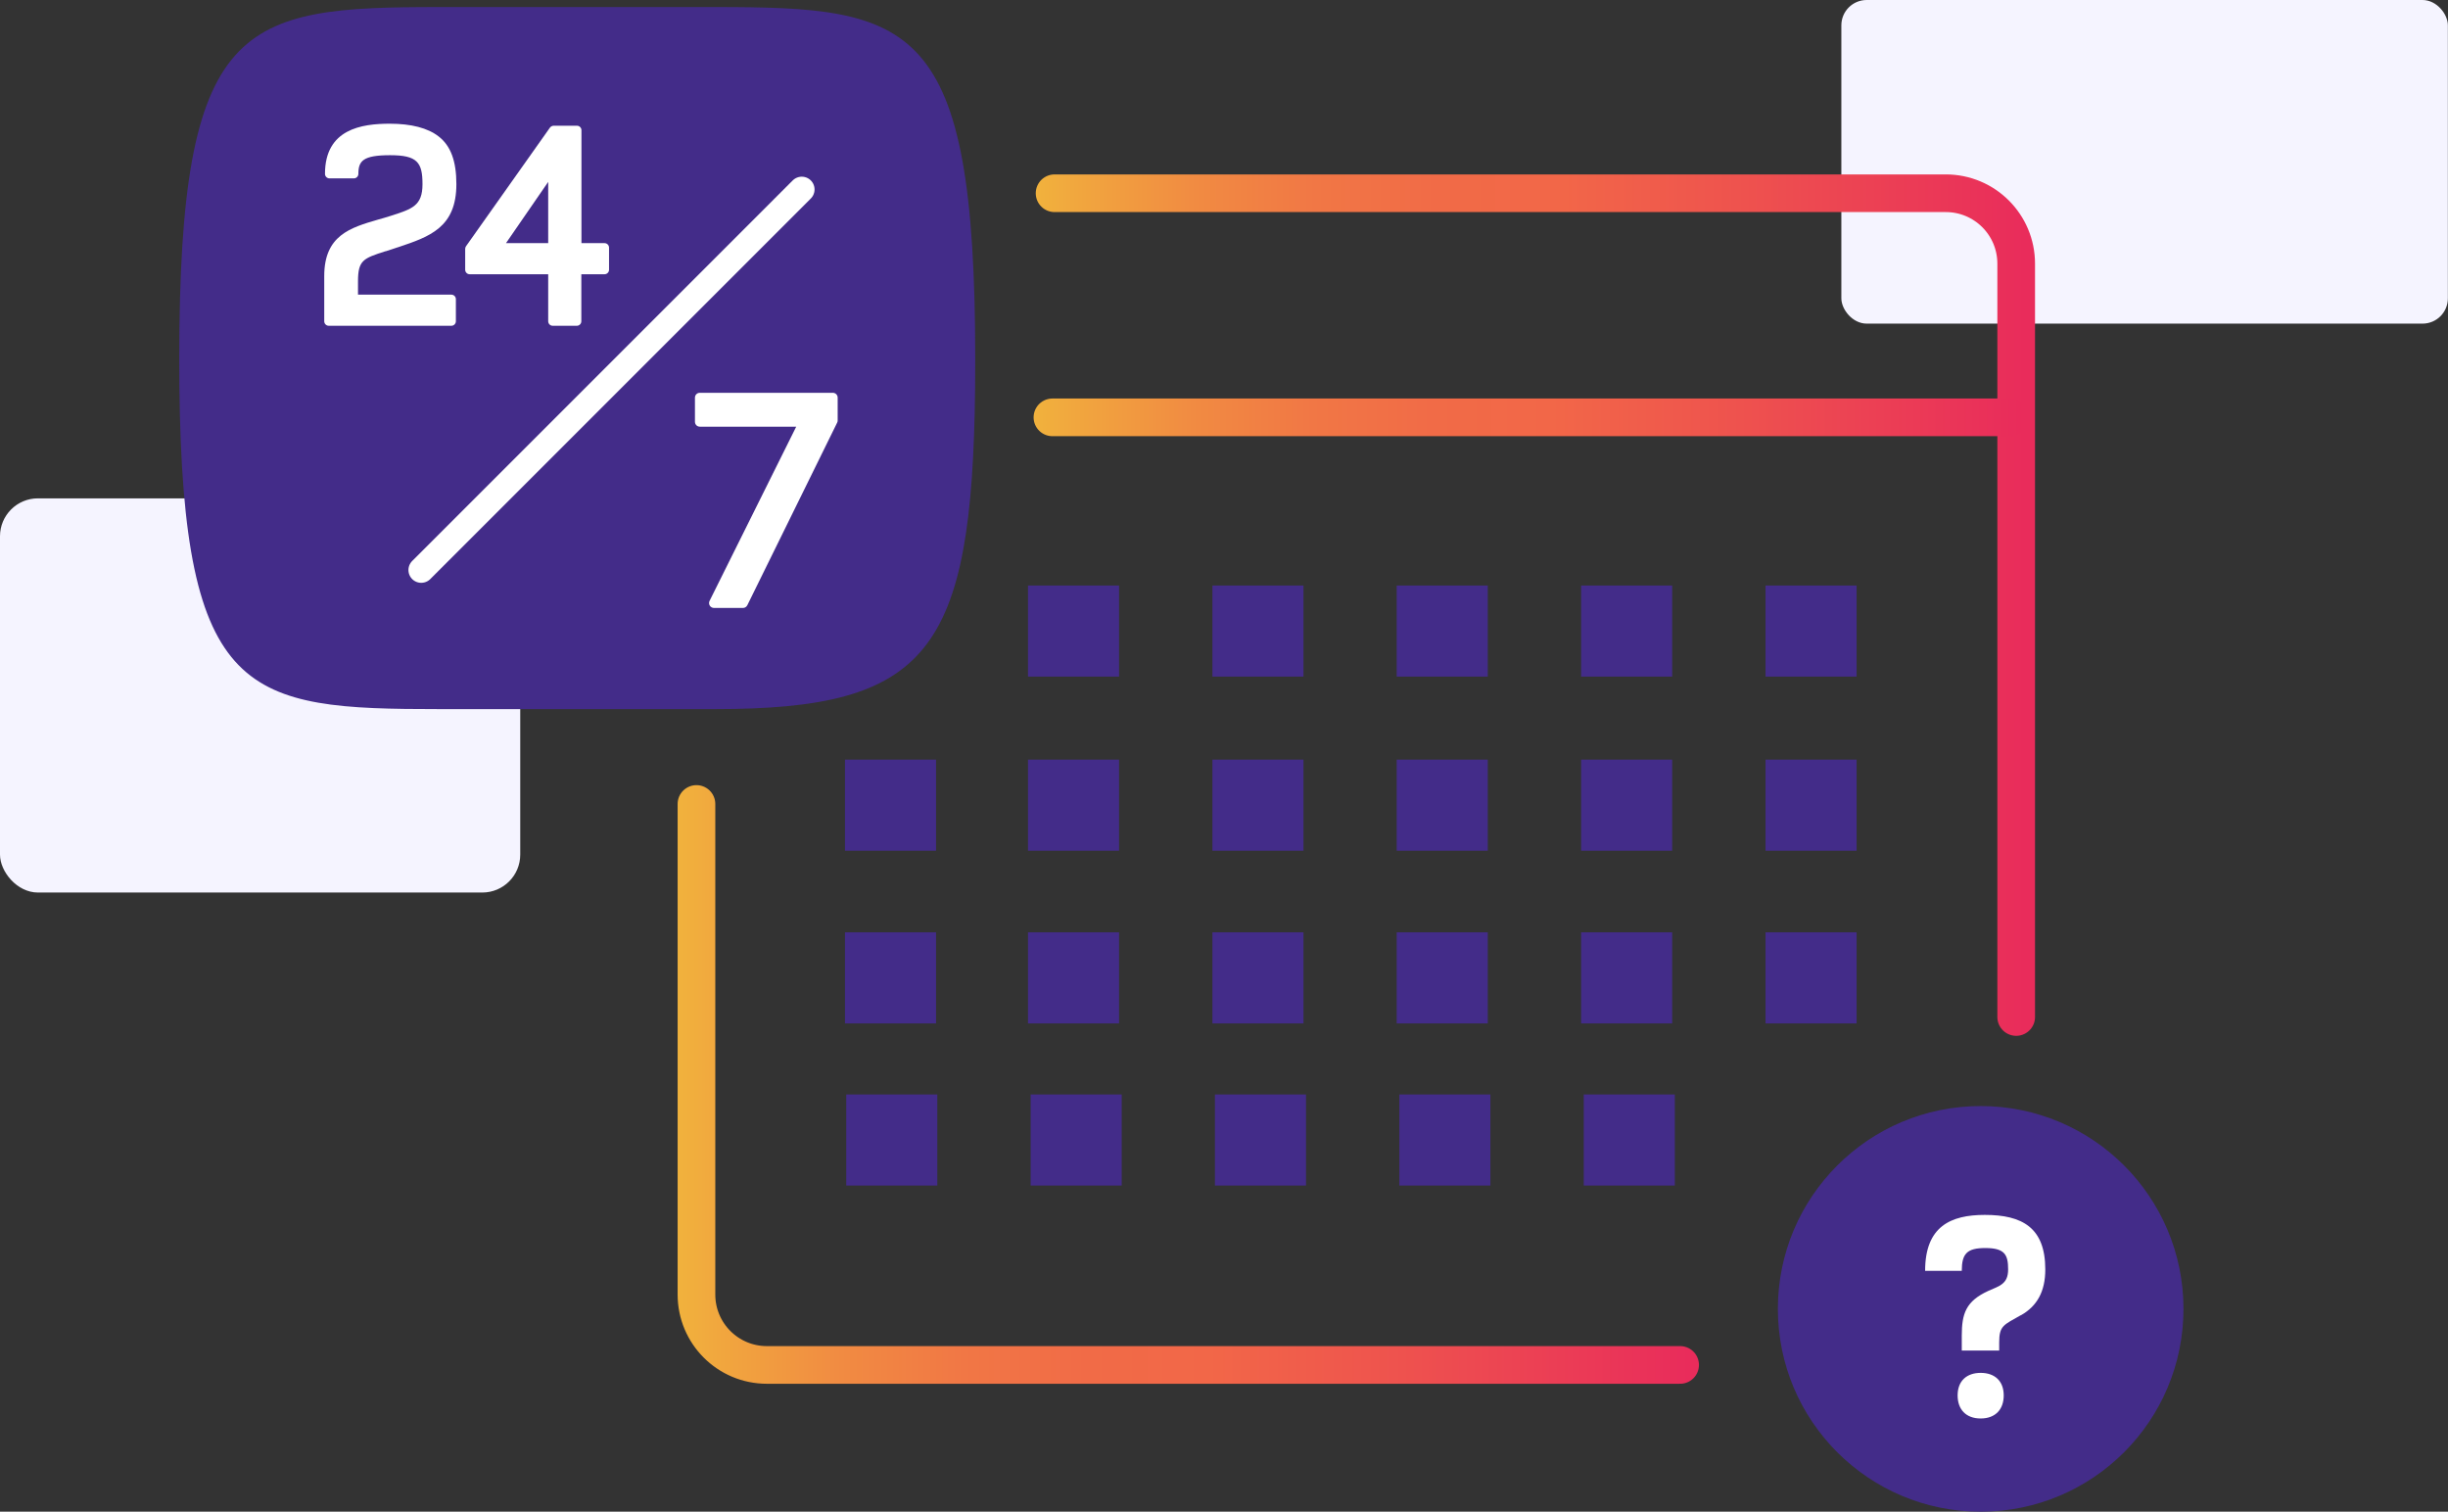 <?xml version="1.0" encoding="UTF-8"?>
<svg xmlns="http://www.w3.org/2000/svg" xmlns:xlink="http://www.w3.org/1999/xlink" id="Layer_1" viewBox="0 0 194.34 120">
  <rect x="0" y="0" width="194.34" height="120" fill="#333333" stroke="none"/>
  <defs>
    <style>.cls-1{fill:#f5f4ff;}.cls-2{fill:#fff;}.cls-3{fill:#432c89;}.cls-4{stroke:url(#linear-gradient-2);}.cls-4,.cls-5,.cls-6{stroke-width:2.99px;}.cls-4,.cls-5,.cls-6,.cls-7{fill:none;stroke-linecap:round;stroke-miterlimit:10;}.cls-5{stroke:url(#linear-gradient-3);}.cls-6{stroke:url(#linear-gradient);}.cls-7{stroke:#fff;stroke-width:2.03px;}</style>
    <linearGradient id="linear-gradient" x1="82.22" y1="48.03" x2="161.55" y2="48.03" gradientUnits="userSpaceOnUse">
      <stop offset="0" stop-color="#f1b23d"></stop>
      <stop offset=".04" stop-color="#f1a73e"></stop>
      <stop offset=".16" stop-color="#f18b42"></stop>
      <stop offset=".28" stop-color="#f17745"></stop>
      <stop offset=".4" stop-color="#f16b47"></stop>
      <stop offset=".52" stop-color="#f26748"></stop>
      <stop offset=".71" stop-color="#ee524e"></stop>
      <stop offset=".99" stop-color="#e92c5b"></stop>
    </linearGradient>
    <linearGradient id="linear-gradient-2" x1="53.79" y1="86.09" x2="134.88" y2="86.09" xlink:href="#linear-gradient"></linearGradient>
    <linearGradient id="linear-gradient-3" x1="82.05" y1="33.13" x2="161.12" y2="33.13" xlink:href="#linear-gradient"></linearGradient>
  </defs>
  <g>
    <rect class="cls-1" y="39.56" width="41.3" height="31.29" rx="3.01" ry="3.01"></rect>
    <rect class="cls-1" x="146.18" width="48.15" height="25.69" rx="2.01" ry="2.01"></rect>
    <g>
      <path class="cls-6" d="m83.72,15.34h70.75c3.09,0,5.59,2.5,5.59,5.59v59.8"></path>
      <path class="cls-4" d="m133.38,108.35H60.88c-3.09,0-5.59-2.5-5.59-5.59v-38.94"></path>
      <line class="cls-5" x1="83.55" y1="33.13" x2="159.63" y2="33.13"></line>
      <rect class="cls-3" x="81.61" y="46.48" width="7.23" height="7.23"></rect>
      <rect class="cls-3" x="96.25" y="46.48" width="7.23" height="7.23"></rect>
      <rect class="cls-3" x="110.88" y="46.48" width="7.23" height="7.23"></rect>
      <rect class="cls-3" x="125.52" y="46.48" width="7.23" height="7.23"></rect>
      <rect class="cls-3" x="140.16" y="46.48" width="7.23" height="7.23"></rect>
      <rect class="cls-3" x="67.18" y="86.88" width="7.23" height="7.23"></rect>
      <rect class="cls-3" x="81.82" y="86.88" width="7.23" height="7.23"></rect>
      <rect class="cls-3" x="96.45" y="86.88" width="7.23" height="7.23"></rect>
      <rect class="cls-3" x="111.09" y="86.88" width="7.23" height="7.23"></rect>
      <rect class="cls-3" x="125.73" y="86.88" width="7.23" height="7.23"></rect>
      <rect class="cls-3" x="81.61" y="60.3" width="7.23" height="7.23"></rect>
      <rect class="cls-3" x="67.08" y="60.3" width="7.23" height="7.23"></rect>
      <rect class="cls-3" x="96.25" y="60.3" width="7.23" height="7.23"></rect>
      <rect class="cls-3" x="110.88" y="60.3" width="7.23" height="7.23"></rect>
      <rect class="cls-3" x="125.52" y="60.3" width="7.23" height="7.23"></rect>
      <rect class="cls-3" x="140.16" y="60.3" width="7.23" height="7.23"></rect>
      <rect class="cls-3" x="81.61" y="74.01" width="7.23" height="7.23"></rect>
      <rect class="cls-3" x="67.08" y="74.01" width="7.23" height="7.23"></rect>
      <rect class="cls-3" x="96.25" y="74.01" width="7.23" height="7.23"></rect>
      <rect class="cls-3" x="110.88" y="74.01" width="7.23" height="7.23"></rect>
      <rect class="cls-3" x="125.52" y="74.01" width="7.23" height="7.23"></rect>
      <rect class="cls-3" x="140.16" y="74.01" width="7.23" height="7.23"></rect>
    </g>
    <circle class="cls-3" cx="157.24" cy="103.9" r="16.1"></circle>
    <path class="cls-2" d="m160.43,104.4c-1.36.78-1.72.82-1.72,2.16v.65h-2.97v-1.18c0-1.75.32-2.74,2.11-3.56.88-.39,1.57-.54,1.57-1.7s-.26-1.7-1.81-1.7c-1.46,0-1.87.45-1.87,1.81h-2.91c0-3.53,2.03-4.44,4.74-4.44,2.97,0,4.8,1.01,4.8,4.33,0,1.75-.65,2.91-1.94,3.64Zm-3.19,8.2c-1.18,0-1.83-.73-1.83-1.83,0-1.16.73-1.79,1.83-1.79s1.83.63,1.83,1.79c0,1.1-.65,1.83-1.83,1.83Z"></path>
  </g>
  <g>
    <path class="cls-3" d="m34.9.56h21.84c15.75,0,20.68.96,20.68,27.94,0,.8,0,1.58-.01,2.34-.23,20.98-3.75,25.45-20.66,25.45h-21.84c-15.31,0-20.39-.78-20.67-25.6,0-.71-.01-1.45-.01-2.2C14.23,1.52,19.15.56,34.9.56Z"></path>
    <g>
      <g>
        <path class="cls-2" d="m30.61,19.95c.28-.09.58-.19.91-.3l.1-.03c2.47-.83,4.61-1.55,4.61-5,0-1.84-.45-3.05-1.41-3.79-.86-.67-2.17-1.01-3.88-1.01-2.21,0-5.14.41-5.14,3.98,0,.2.16.36.36.36h1.93c.2,0,.36-.16.36-.36,0-1.02.36-1.48,2.52-1.48s2.57.57,2.57,2.3-.83,1.97-2.54,2.52c-.33.11-.66.2-.98.29-2.2.64-4.28,1.25-4.28,4.48v3.59c0,.2.16.36.36.36h9.73c.2,0,.36-.16.36-.36v-1.75c0-.2-.16-.36-.36-.36h-7.41v-1.05c0-1.69.42-1.83,2.19-2.4Z"></path>
        <path class="cls-2" d="m48,19.3h-1.84v-8.96c0-.2-.16-.36-.36-.36h-1.84c-.12,0-.23.06-.3.15l-6.66,9.41c-.04.06-.07.13-.07.21v1.66c0,.2.16.36.36.36h6.23v3.73c0,.2.16.36.36.36h1.91c.2,0,.36-.16.36-.36v-3.73h1.84c.2,0,.36-.16.36-.36v-1.75c0-.2-.16-.36-.36-.36Zm-7.83,0l3.35-4.86v4.86h-3.35Z"></path>
      </g>
      <path class="cls-2" d="m66.12,31.18h-10.56c-.22,0-.39.17-.39.39v1.91c0,.22.17.39.39.39h7.65l-6.88,13.83c-.06.12-.05.27.02.38.07.11.2.18.33.18h2.3c.15,0,.28-.08.35-.22l7.13-14.49c.03-.05.04-.11.04-.17v-1.81c0-.22-.17-.39-.39-.39Z"></path>
      <line class="cls-7" x1="33.44" y1="45.25" x2="63.65" y2="15.04"></line>
    </g>
  </g>
</svg>
